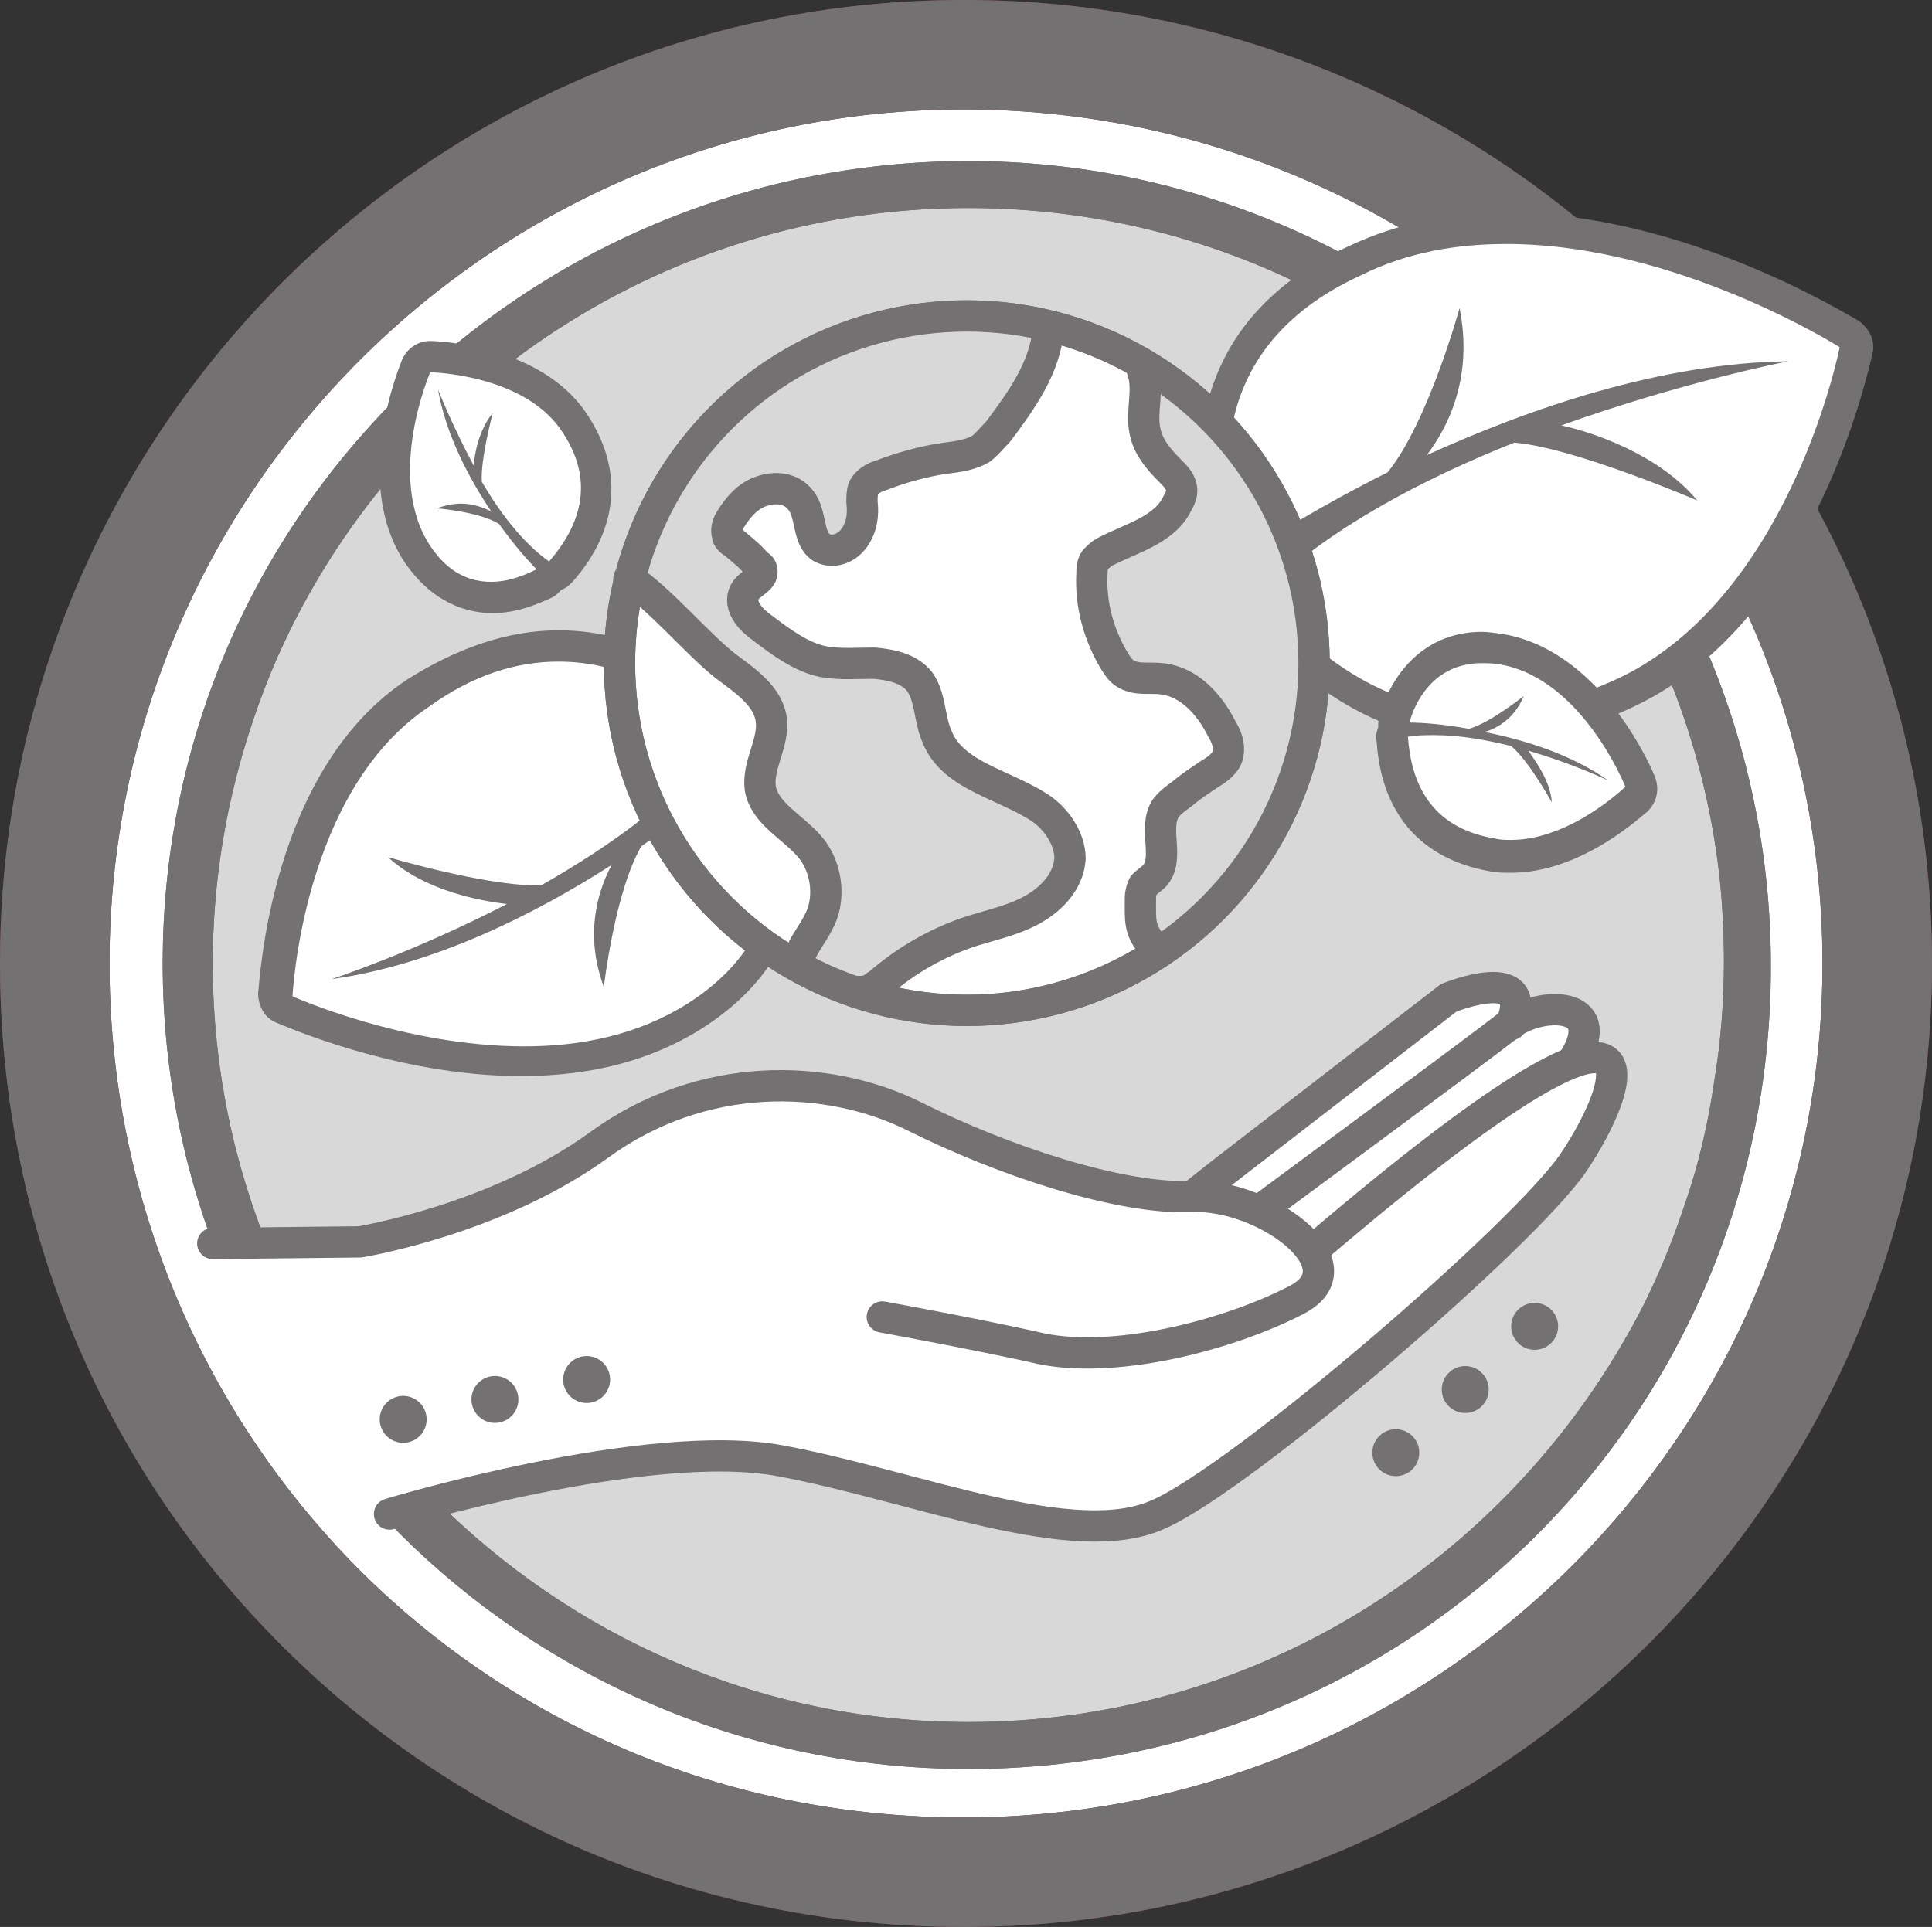 <?xml version="1.0" encoding="utf-8"?>
<!-- Generator: Adobe Illustrator 25.3.1, SVG Export Plug-In . SVG Version: 6.00 Build 0)  -->
<svg version="1.1" id="Ebene_1" xmlns="http://www.w3.org/2000/svg" xmlns:xlink="http://www.w3.org/1999/xlink" x="0px" y="0px"
	 viewBox="0 0 123.5 123.2" style="enable-background:new 0 0 123.5 123.2;" xml:space="preserve">
<rect x="0" y="0" width="123.5" height="123.2" fill="#333333" stroke="none"/>
<style type="text/css">
	.st0{fill:#FFFFFF;}
	.st1{fill:#82414A;}
	.st2{fill:#D8D8D8;}
	.st3{fill:#737171;}
	.st4{fill:none;stroke:#737171;stroke-width:2;stroke-linecap:round;stroke-linejoin:round;stroke-miterlimit:10;}
	
		.st5{fill:none;stroke:#737171;stroke-width:3;stroke-linecap:round;stroke-linejoin:round;stroke-miterlimit:10;stroke-dasharray:0,6;}
	.st6{fill:#FFFFFF;stroke:#737171;stroke-width:2;stroke-linecap:round;stroke-linejoin:round;stroke-miterlimit:10;}
</style>
<g>
	<g>
		<g>
			<g>
				<path class="st0" d="M120,61.6c0,2.9-0.2,5.8-0.6,8.5c-0.4,2.8-1,5.5-1.8,8.2c-0.5,1.8-1.1,3.5-1.8,5.2c-1,2.5-2.2,4.8-3.5,7.1
					c-1.4,2.4-2.9,4.7-4.6,6.8c-1.7,2.2-3.6,4.2-5.5,6.1c-2.5,2.4-5.3,4.6-8.3,6.6c-2.8,1.9-5.8,3.5-8.9,4.8
					c-7.1,3.1-15,4.8-23.3,4.8c-32.3,0-58.1-25.9-58.1-58.1s25.8-58.1,58-58.1S120,29.5,120,61.6"/>
				<path class="st1" d="M61.6,123.2c-16.5,0-32-6.4-43.6-18S0,78.1,0,61.6C0,27.6,27.6,0,61.6,0c34.1,0,61.9,27.6,61.9,61.6
					S95.7,123.2,61.6,123.2z M61.6,7C31.5,7,7,31.5,7,61.6c0,14.6,5.7,28.4,15.9,38.7c10.3,10.3,24,15.9,38.7,15.9
					c30.3,0,54.9-24.5,54.9-54.6S91.9,7,61.6,7z"/>
			</g>
		</g>
		<g>
			<g>
				<g>
					<path class="st2" d="M111.9,61.6c0,27.6-22.3,49.8-50,49.8S12.1,89.2,12.1,61.6s22.2-49.8,49.8-49.8S111.9,34.1,111.9,61.6"/>
				</g>
				<g>
					<path class="st3" d="M61.9,113.1c-28.3,0-51.5-23-51.5-51.5s23.2-51.3,51.5-51.3s51.3,23,51.3,51.5S90.4,113.1,61.9,113.1z
						 M61.9,13.3c-20,0-37.2,12.2-44.5,29.5c-2.4,5.8-3.8,12.1-3.8,18.8c0,26.6,21.7,48.5,48.3,48.5c18,0,33.7-9.9,42.1-24.7
						c1.5-2.6,2.7-5.4,3.7-8.4c0.9-2.6,1.5-5.2,1.9-8c0.4-2.4,0.6-5,0.6-7.5c0-1.9-0.1-3.8-0.3-5.6c-1-8.6-4.2-16.4-9.1-23
						C92,21,77.9,13.3,61.9,13.3z"/>
				</g>
			</g>
		</g>
		<g>
			<path class="st3" d="M61.6,123.2c-16.5,0-32-6.4-43.6-18S0,78.1,0,61.6C0,27.6,27.6,0,61.6,0c34.1,0,61.9,27.6,61.9,61.6
				S95.7,123.2,61.6,123.2z M61.6,7C31.5,7,7,31.5,7,61.6c0,14.6,5.7,28.4,15.9,38.7c10.3,10.3,24,15.9,38.7,15.9
				c30.3,0,54.9-24.5,54.9-54.6S91.9,7,61.6,7z"/>
		</g>
		<g>
			<g>
				<g>
					<path class="st3" d="M61.9,113.1c-28.3,0-51.5-23-51.5-51.5s23.2-51.3,51.5-51.3s51.3,23,51.3,51.5S90.4,113.1,61.9,113.1z
						 M61.9,13.3c-20,0-37.2,12.2-44.5,29.5c-2.4,5.8-3.8,12.1-3.8,18.8c0,26.6,21.7,48.5,48.3,48.5c18,0,33.7-9.9,42.1-24.7
						c1.5-2.6,2.7-5.4,3.7-8.4c0.9-2.6,1.5-5.2,1.9-8c0.4-2.4,0.6-5,0.6-7.5c0-1.9-0.1-3.8-0.3-5.6c-1-8.6-4.2-16.4-9.1-23
						C92,21,77.9,13.3,61.9,13.3z"/>
				</g>
			</g>
		</g>
	</g>
</g>
<polygon class="st0" points="12.4,80.8 22.1,96.9 29,95.7 38.9,93.7 48.9,92.9 55.7,94.8 65.2,97.1 71,97.6 76.5,95.5 87.9,86.7 
	97.3,78.2 102.3,71.5 103.1,67.7 99.6,68.4 101.2,65.5 99.6,64.6 97.4,65 96.2,63.3 93.8,63.2 90.9,64.6 84.8,69.8 78.1,75 
	76.2,76.5 73.4,75.7 68.8,75.4 58.5,71.3 52,69.5 46.8,69.3 40.2,71.9 37,74 30.7,76.8 25.7,78.4 15.8,79.5 "/>
<g>
	<path class="st4" d="M56.4,84.2c0,0,5.5,1,9.6,1.9c5,1.3,12.7-0.8,16.9-3c4.2-2.2-2.1-6.8-6.7-6.6c-4.6,0.2-12.1-2.3-17.7-5.1
		s-13.6-3-20.2,1.8S23,79.4,23,79.4l-9.4,0.1"/>
	<path class="st4" d="M24.9,96.8c0,0,16.5-5,25-3.4c8.6,1.6,18.8,5.9,24.2,3.4c5.4-2.4,23.4-17.9,26.5-22.5s7.3-14.8-16.4,5.4"/>
	<path class="st4" d="M80.5,77.4c0,0,14.1-10.4,16-11.9c2-1.5,6.3-1.5,4.2,2.1"/>
	<path class="st4" d="M76.2,76.5l1.9-1.5l14.5-11.2c0,0,5.6-2.3,4,1.7"/>
</g>
<line class="st5" x1="98.1" y1="84.8" x2="89.2" y2="92.9"/>
<g>
	<path class="st0" d="M94.9,46.4c-5.6,0-10.6-2.7-14.9-8c-0.3-0.4-0.3-1,0.1-1.3c1-1,2.2-2,3.4-2.9c-1.5,0.9-2.6,1.6-3.4,2.1
		c-0.2,0.1-0.4,0.2-0.5,0.2s-0.2,0-0.3-0.1c-0.3-0.1-0.5-0.3-0.6-0.6c-1.3-4.1-3.2-14,8.1-19.2c2.9-1.3,6.1-2,9.6-2
		c11.1,0,21.4,6.4,21.9,6.7c0.3,0.2,0.5,0.6,0.4,1c-0.1,0.7-3.3,16.4-14.5,21.8C100.9,45.6,97.8,46.4,94.9,46.4z M90.4,29.5
		c-0.1,0.2-0.3,0.4-0.4,0.7c0.2-0.1,0.5-0.2,0.7-0.4C90.6,29.8,90.5,29.7,90.4,29.5C90.4,29.6,90.4,29.6,90.4,29.5z M97.9,27.3
		c0.3,0.1,0.7,0.1,1,0.2c-0.1-0.1-0.1-0.2-0.1-0.4V27C98.5,27.1,98.2,27.2,97.9,27.3z"/>
	<path class="st3" d="M96.3,15.6c10.9,0,21.3,6.6,21.3,6.6s-3.1,15.8-14,21.1c-3.2,1.5-6.1,2.2-8.8,2.2c-6,0-10.7-3.4-14.1-7.6
		c4.2-4.1,10.3-7.3,16.1-9.6c3.8,0.3,11.7,3.7,11.7,3.7c-2.5-3-6.8-4.4-8.7-4.8c7.8-2.8,14.5-4.1,14.5-4.1c-8.1,0.1-16.5,3-23.1,6
		c1.3-1.7,3-4.9,2.1-9.4c0,0-2,7.3-4.6,10.5c-4.2,2.1-7.4,4.1-9.2,5.3c-1.3-3.8-3-13.1,7.5-17.9C90,16.1,93.2,15.6,96.3,15.6
		 M96.3,13.6L96.3,13.6c-3.7,0-7,0.7-10,2.1c-12.3,5.6-9.7,17-8.6,20.4c0.2,0.6,0.6,1,1.2,1.2c-0.2,0.6,0,1.3,0.4,1.8
		c4.5,5.5,9.8,8.4,15.7,8.4c3.1,0,6.3-0.8,9.6-2.4c11.6-5.6,14.9-21.8,15.1-22.5c0.2-0.8-0.2-1.6-0.9-2.1
		C118.2,20.2,107.7,13.6,96.3,13.6L96.3,13.6z"/>
</g>
<g>
	<path class="st0" d="M96.5,54.7c-0.4,0-0.9,0-1.3-0.1c-3.8-0.7-6.1-3.3-6.3-7.4c0-0.2,0.1-0.5,0.2-0.7c-0.1-0.2-0.1-0.4,0-0.6
		c0.4-1.4,1.8-4.6,5.6-4.6c0.5,0,1,0.1,1.5,0.2c5.6,1.1,8.5,8.2,8.6,8.5c0.2,0.4,0.1,0.8-0.2,1.1C104.4,51.2,100.7,54.7,96.5,54.7z"
		/>
	<path class="st3" d="M94.7,42.4c0.4,0,0.8,0,1.3,0.1c5.2,1,7.9,7.8,7.9,7.8s-3.5,3.4-7.3,3.4c-0.4,0-0.7,0-1.1-0.1
		c-4.1-0.7-5.3-3.6-5.5-6.5c0.6-0.1,1.1-0.1,1.7-0.1c1.6,0,3.3,0.3,4.9,0.7c1.1,0.9,2.6,3.6,2.6,3.6c-0.1-1.4-1.1-2.7-1.5-3.3
		c2.8,0.8,5.1,1.9,5.1,1.9c-2.4-1.7-5.4-2.6-7.9-3.1c0.7-0.2,1.9-0.8,2.5-2.3c0,0-2.1,1.7-3.5,2.1c-1.6-0.3-3-0.4-3.8-0.4
		C90.4,45,91.6,42.4,94.7,42.4 M94.7,40.4L94.7,40.4c-3.1,0-5.5,2-6.5,5.3c-0.1,0.3-0.1,0.5-0.1,0.8c-0.1,0.3-0.2,0.6-0.1,0.9
		c0.3,4.6,2.8,7.5,7.2,8.3c0.5,0.1,1,0.1,1.4,0.1c4.6,0,8.5-3.8,8.7-3.9c0.6-0.6,0.8-1.4,0.5-2.2c-0.1-0.3-3.2-7.8-9.4-9.1
		C95.8,40.5,95.2,40.4,94.7,40.4L94.7,40.4z"/>
</g>
<g>
	<path class="st0" d="M33.4,67.8c-7.8,0-14.9-3.2-15.2-3.3c-0.4-0.2-0.6-0.5-0.6-1c0-0.6,0.7-13.7,9.1-19.3c3-2,6-3,9-3
		c3.9,0,7.8,1.7,11.4,5c0.4,0.4,0.4,0.9,0.1,1.3c-0.2,0.3-0.4,0.5-0.6,0.8c0.2-0.1,0.3-0.3,0.4-0.4c0.2-0.2,0.4-0.2,0.7-0.2
		c0.1,0,0.1,0,0.2,0c0.3,0.1,0.6,0.3,0.7,0.5c4.8,9.5-1.4,14.8-4.2,16.6C41.3,66.8,37.6,67.8,33.4,67.8z"/>
	<path class="st3" d="M35.7,42.3c4.2,0,7.8,2.1,10.7,4.8c-2.9,3.8-7.4,7-11.8,9.5c-0.1,0-0.3,0-0.4,0c-3.3,0-9.4-1.8-9.4-1.8
		c2.4,2.2,6,2.8,7.6,3c-6,3.1-11.2,4.8-11.2,4.8c6.5-0.9,12.9-4.1,17.9-7.3c-0.8,1.5-1.8,4.3-0.5,7.8c0,0,0.7-6.1,2.4-9
		c3.1-2.1,5.5-4.1,6.8-5.2c1.5,2.9,4,10.3-3.9,15.3c-3.2,2-6.8,2.7-10.4,2.7c-7.7,0-14.8-3.2-14.8-3.2s0.6-13.1,8.7-18.5
		C30.3,43.1,33.1,42.3,35.7,42.3 M39,55.3L39,55.3 M35.7,40.3L35.7,40.3c-3.2,0-6.4,1.1-9.6,3.1c-8.9,5.8-9.5,19.5-9.6,20.1
		c0,0.8,0.4,1.6,1.2,1.9c0.3,0.1,7.6,3.4,15.6,3.4c4.5,0,8.3-1,11.5-3c9.5-6,5.9-15.2,4.6-17.9c-0.2-0.4-0.6-0.8-1-1
		c0-0.5-0.2-1-0.6-1.4C43.9,42.1,39.9,40.3,35.7,40.3L35.7,40.3z"/>
</g>
<g>
	<circle class="st6" cx="61.8" cy="42.4" r="22.2"/>
	<path class="st2" d="M62.7,28.9l1.3-1.5l1.8-2.3l1-3.2l-2.2-1.8l-5.8,0.2l-6.6,2L47.9,25l-4.3,4.5l-3.2,6.6l1.3,2l4.7,4.4l2.5,2.3
		L49,48l-0.3,2.8l1.9,2.3l2.2,3.9l-1,3l-1.1,1.9l5,1.9l2.3-2l5.3-2.9l3.9-1.3l1.1-2.6L67,52.2l-3.5-1.5l-2.2-1.2L59.5,48v-2.3
		l-1.1-2.3l-0.9-0.7L56,42.6l-3.6-0.2l-1.7-0.6l-2-1.5l-1.5-1.4v-1.2l1.2-0.7v-0.8l-0.7-0.8l-1.2-1l0.8-1.8l1.4-1l2.2,0.3l1.1,1.5
		l0.1,1.4c0,0,2,2.9,2.6-0.5s0.5-1.9,0.5-1.9l0.1-1.5l2.4-0.8l3.4-0.5L62.7,28.9z"/>
	<polygon class="st2" points="75.2,24.7 73.3,23.6 73.3,25.8 73.4,28.2 74.8,30.2 75.2,31.6 74.8,33 72.1,34.7 69.9,36.2 70.7,41.5 
		73,43.8 76,44.1 78,46.6 77.6,49.6 75.9,50.4 74.4,51.6 73.9,54.5 73.4,56.7 73.2,59.1 74.2,60.7 76.6,58.9 80.6,54.1 83.3,46.5 
		83.6,38.5 81.5,32.3 78.9,28 	"/>
	<path class="st4" d="M54.6,63.4c0.3,0,0.7,0,1-0.1c0.2-0.1,0.4-0.3,0.6-0.4c1.7-1.5,3.8-2.7,6-3.4c1.3-0.4,2.7-0.7,3.9-1.4
		c1.2-0.7,2.2-1.8,2.3-3.2c0-1.3-0.9-2.6-2-3.3s-2.4-1.2-3.6-1.8c-1.2-0.6-2.4-1.4-2.9-2.7c-0.5-1.1-0.4-2.5-1.1-3.5
		c-0.7-0.9-1.9-1.1-2.9-1.2c-1.1,0-2.2,0.1-3.3-0.1c-1.4-0.3-2.6-1.2-3.8-2.1c-0.4-0.3-0.8-0.6-1.1-1.1s-0.3-1,0-1.4s1.1-0.7,1-1.2
		c0-0.2-0.1-0.3-0.3-0.4c-0.4-0.5-0.9-0.9-1.5-1.4c-0.2-0.1-0.4-0.3-0.4-0.5c-0.1-0.3,0-0.7,0.2-1c0.5-0.8,1.1-1.5,2-1.8
		s1.9-0.2,2.5,0.6c0.7,0.9,0.4,2.4,1.3,3c0.7,0.4,1.6,0.1,2.1-0.6c0.5-0.7,0.6-1.5,0.5-2.3c0-0.3,0-0.6,0.1-0.9
		c0.2-0.4,0.7-0.7,1.1-0.8c1.3-0.5,2.7-0.9,4.1-1.1c0.8-0.1,1.6-0.2,2.3-0.6c0.4-0.3,0.7-0.7,1.1-1.1c1.5-2,3-4.1,3.2-6.5"/>
	<path class="st4" d="M40.2,37c1.9,1.2,4.4,4.2,6.2,5.6c1.2,0.9,2.7,1.9,2.9,3.4s-0.9,2.9-0.7,4.4c0.3,1.7,2.2,2.5,3.3,3.9
		c1,1.3,1.2,3.3,0.4,4.7c-0.3,0.6-0.7,1.1-1,1.7"/>
	<path class="st4" d="M73,23.6c0.5,1.3-0.1,2.7,0.2,4c0.2,1,0.9,1.8,1.6,2.5c0.3,0.3,0.6,0.6,0.7,1c0.1,0.3,0,0.7-0.2,1
		c-0.8,1.8-3,2.3-4.7,3.2c-0.2,0.1-0.4,0.3-0.6,0.5c-0.2,0.3-0.2,0.6-0.2,0.9c-0.1,1.9,0.4,3.8,1.4,5.5c0.2,0.3,0.4,0.7,0.8,0.9
		c0.7,0.4,1.5,0.2,2.3,0.3c1.7,0.2,3,1.6,3.8,3.2c0.3,0.5,0.5,1,0.4,1.6s-0.7,1-1.2,1.3c-0.6,0.4-1.2,0.8-1.8,1.3
		c-0.4,0.3-0.7,0.5-1,0.9c-0.8,1.3,0.3,3.2-0.7,4.3c-0.2,0.2-0.5,0.4-0.7,0.6c-0.1,0.2-0.2,0.5-0.2,0.8c0,1.5-0.1,2,0.8,3.1"/>
	<circle class="st4" cx="61.8" cy="42.4" r="22.2"/>
</g>
<g>
	<path class="st0" d="M31.4,38.2c-1.3,0-3.2-0.5-4.8-2.8c-3.2-4.8-0.2-11.8-0.1-12.1c0.2-0.4,0.5-0.6,0.9-0.6l0,0
		c0.3,0,6.3,0.2,9.1,4.1c2.2,3.2,2,6.6-0.7,9.7c-0.2,0.2-0.4,0.3-0.6,0.3c-0.1,0.2-0.2,0.4-0.4,0.5C34,37.7,32.8,38.2,31.4,38.2z"/>
	<path class="st3" d="M27.5,23.8c0,0,5.8,0.1,8.3,3.6c2.4,3.4,1.2,6.3-0.7,8.5c-1.7-1.2-3.2-3.2-4.3-5.1c-0.1-1.4,0.7-4.4,0.7-4.4
		c-0.9,1.1-1.2,2.7-1.2,3.4c-1.4-2.6-2.3-4.9-2.3-4.9c0.5,2.9,2,5.7,3.4,7.8c-0.4-0.2-1.1-0.5-1.9-0.5c-0.5,0-1,0.1-1.6,0.3
		c0,0,2.7,0.2,4,1c1,1.4,1.9,2.4,2.4,2.9c-0.6,0.3-1.7,0.8-2.9,0.8c-1.3,0-2.7-0.5-3.9-2.3C24.6,30.5,27.5,23.8,27.5,23.8
		 M27.5,21.8c-0.8,0-1.5,0.5-1.8,1.2c-0.1,0.3-3.3,7.8,0.2,13c1.8,2.6,4,3.2,5.6,3.2s2.9-0.6,3.8-1c0.2-0.1,0.4-0.3,0.6-0.5
		c0.3-0.1,0.5-0.3,0.7-0.5c3-3.4,3.3-7.3,0.8-10.9C34.4,22,27.8,21.8,27.5,21.8L27.5,21.8L27.5,21.8z"/>
</g>
<line class="st5" x1="37.5" y1="88.2" x2="22.3" y2="91.5"/>
</svg>
